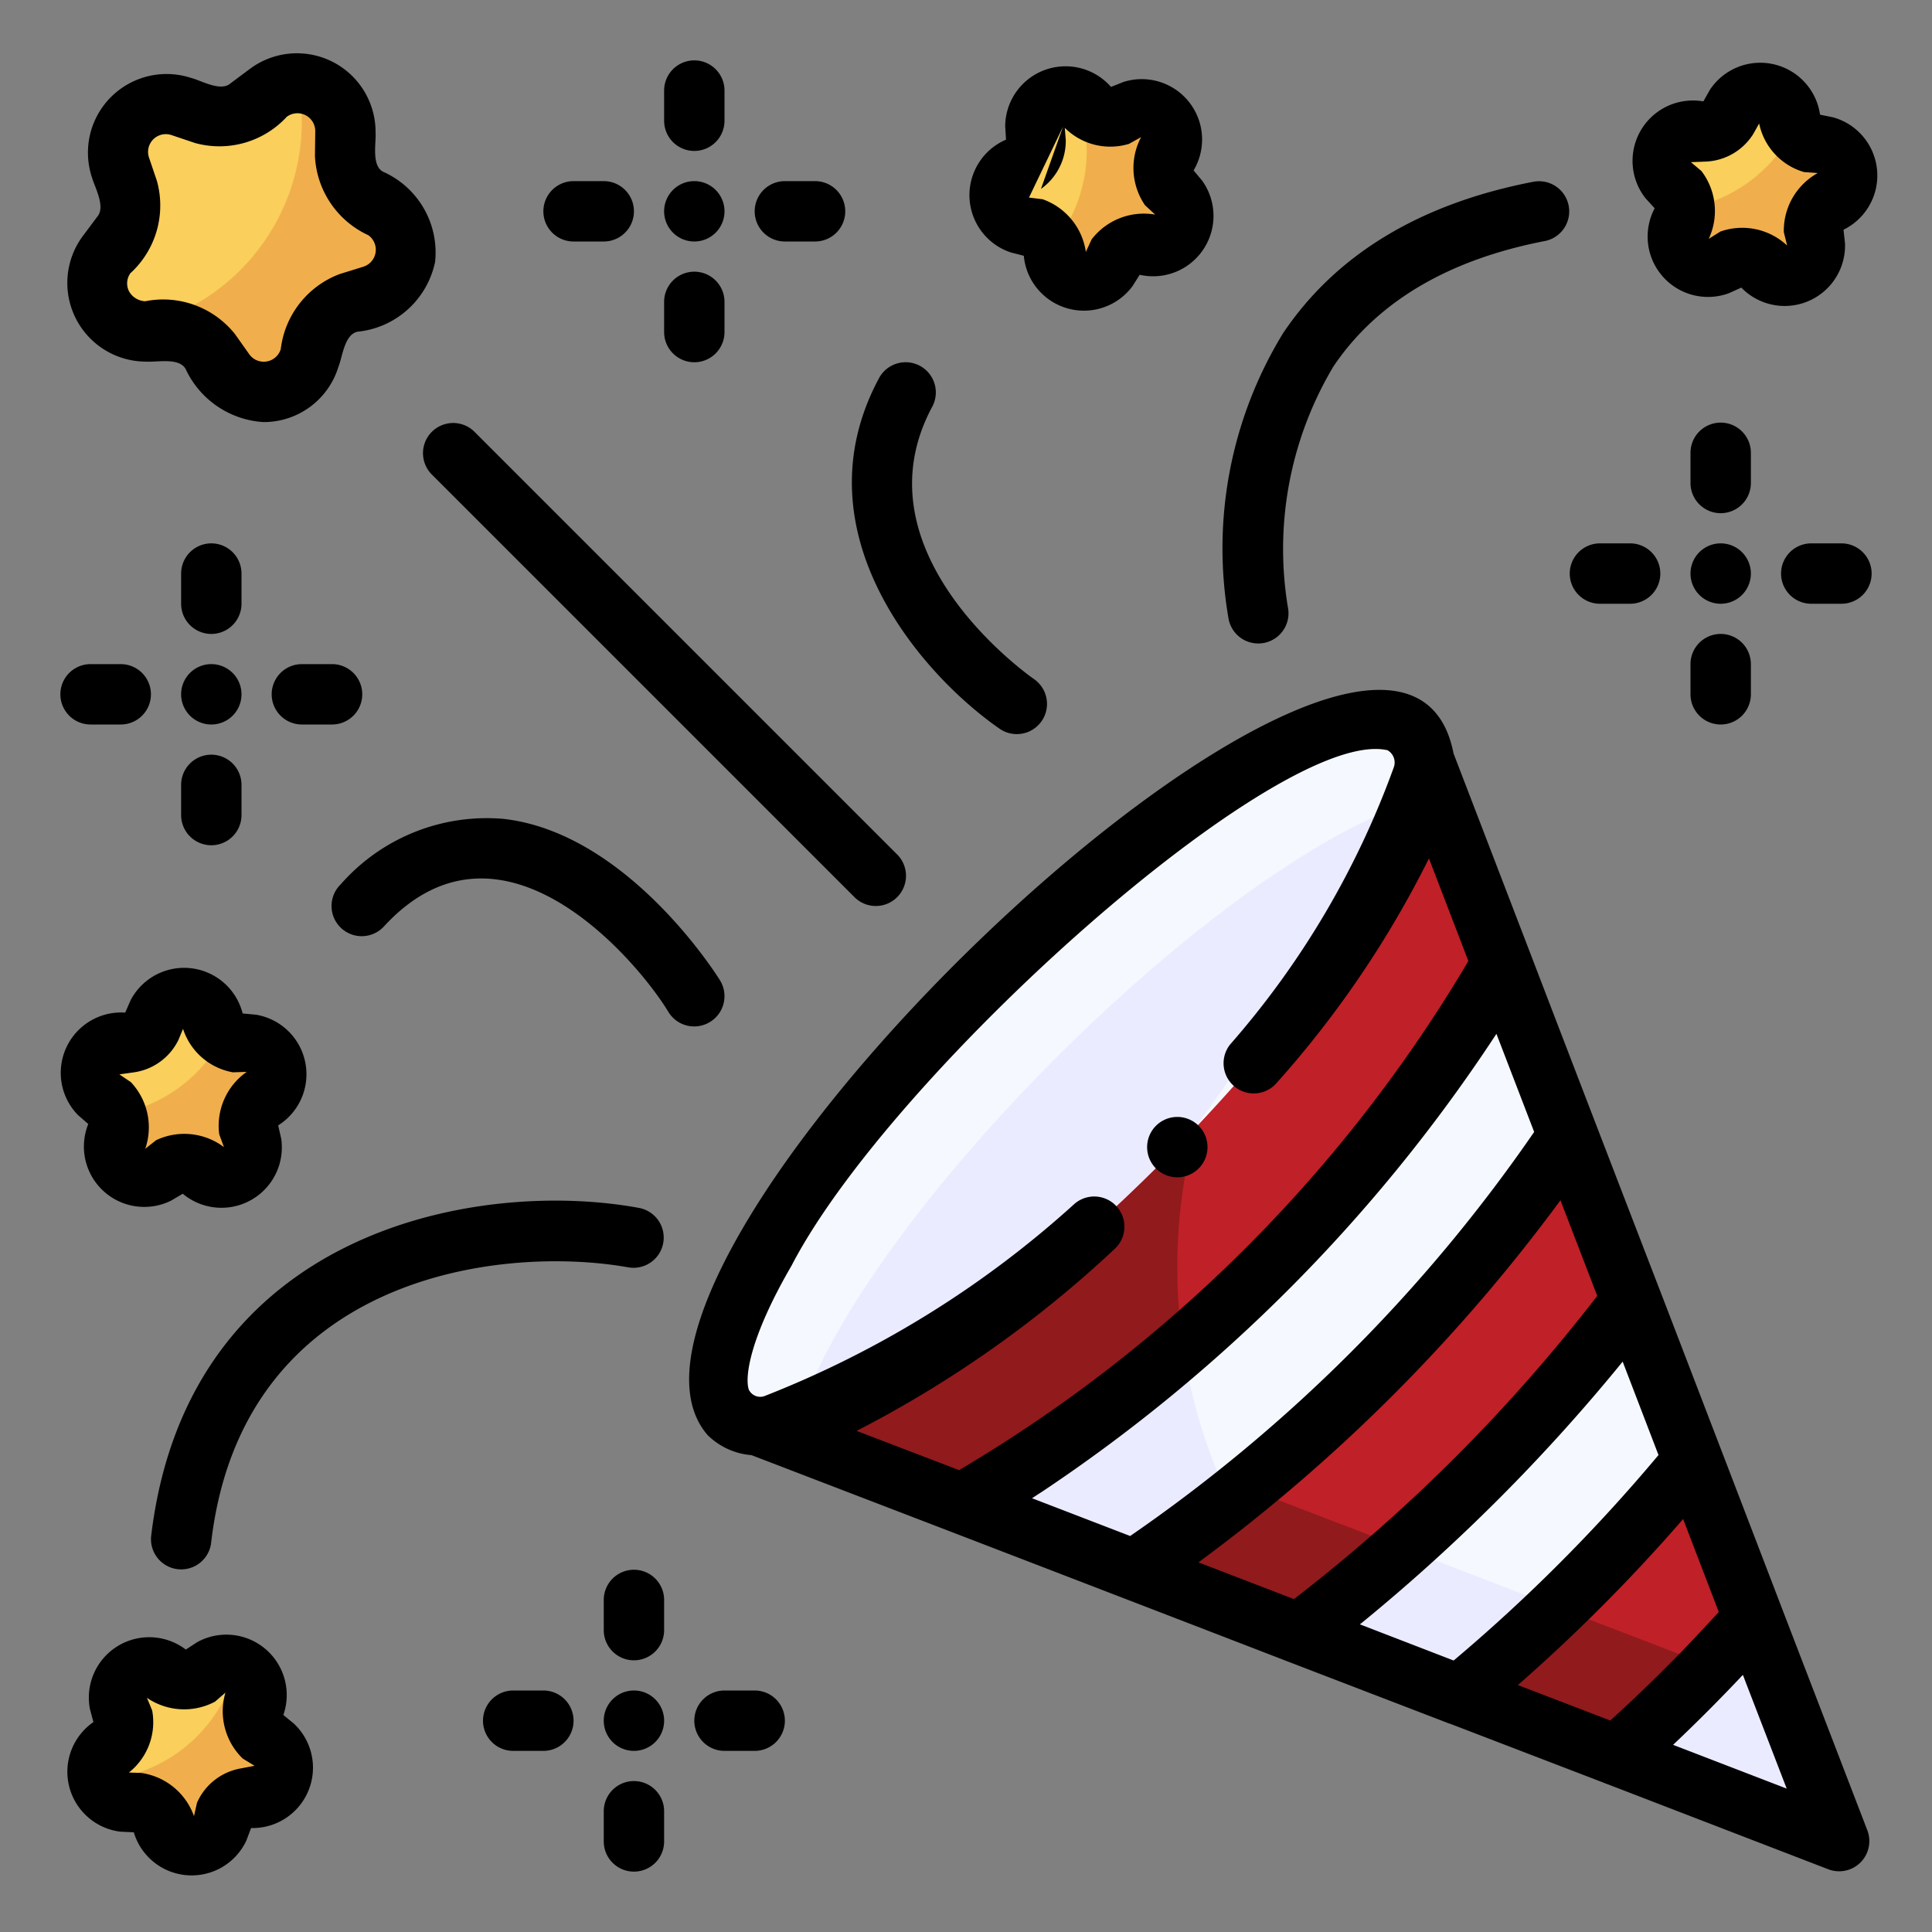 <svg xmlns="http://www.w3.org/2000/svg" viewBox="0 0 64 64"><rect x="0" y="0" width="64" height="64" fill="#808080" stroke="none"/><g data-name="Filled outline"><polygon fill="#f5f9ff" points="24.158 46.849 42.543 53.92 60.928 60.991 53.857 42.607 46.786 24.222 24.158 46.849"/><path fill="#ebebff" d="M59.06,56.12l-2.43-.94-5.05-1.94-5.1-1.96-.94-.36-4.27-1.64-.86-.331A17.577,17.577,0,0,1,39.19,44.6,17.207,17.207,0,0,1,39,42a17.937,17.937,0,0,1,.61-4.66,50.726,50.726,0,0,1-9.218,7.815h0c-.636.371-1.195.7-1.727.991a12.743,12.743,0,0,1-1.89.813l-.039.012c-.1.033-.2.055-.295.081a6.626,6.626,0,0,1-1.29.177l6.69,2.57L37.56,52l4.98,1.92.49.19,5.19,2h.01l.11.04h.01l5.21,2,7.37,2.84Z"/><ellipse cx="35.472" cy="35.535" fill="#f5f9ff" rx="16" ry="4.232" transform="rotate(-45 35.472 35.536)"/><path fill="#ebebff" d="M26.453,47.054c2.819-.764,7.452-3.968,12.011-8.526s7.763-9.193,8.527-12.011c-2.819.763-7.452,3.967-12.011,8.526S27.217,44.235,26.453,47.054Z"/><path fill="#facf5b" d="M6 3.526l.778.264a1.589 1.589 0 0 0 1.461-.232L8.9 3.067a1.59 1.59 0 0 1 2.54 1.3l-.01.82A1.592 1.592 0 0 0 12.1 6.5l.67.473a1.59 1.59 0 0 1-.446 2.817l-.783.243A1.592 1.592 0 0 0 10.5 11.08l-.243.784a1.59 1.59 0 0 1-2.816.446l-.474-.67a1.592 1.592 0 0 0-1.318-.672l-.821.011A1.59 1.59 0 0 1 3.53 8.438l.49-.657a1.591 1.591 0 0 0 .232-1.462l-.264-.777A1.59 1.59 0 0 1 6 3.526zM35.812 3.39l.393.292a.95.95 0 0 0 .873.136l.463-.158a.949.949 0 0 1 1.206 1.2l-.156.464a.946.946 0 0 0 .14.872l.293.392a.949.949 0 0 1-.769 1.518l-.49 0a.947.947 0 0 0-.786.4l-.282.4a.95.95 0 0 1-1.682-.263l-.146-.468a.947.947 0 0 0-.626-.623l-.468-.144a.949.949 0 0 1-.269-1.681l.4-.283a.948.948 0 0 0 .4-.788l-.007-.49A.949.949 0 0 1 35.812 3.39zM59.183 3.679l.169.46a.951.951 0 0 0 .656.592l.475.121a.949.949 0 0 1 .351 1.665l-.385.3a.95.95 0 0 0-.36.806l.031.489a.949.949 0 0 1-1.475.849l-.407-.273A.951.951 0 0 0 57.36 8.6l-.455.181a.949.949 0 0 1-1.263-1.141l.133-.471a.947.947 0 0 0-.183-.864l-.312-.377a.949.949 0 0 1 .694-1.554l.49-.019a.947.947 0 0 0 .765-.44l.262-.414A.949.949 0 0 1 59.183 3.679zM3.488 58.083l.335-.357a.949.949 0 0 0 .236-.851l-.1-.479a.949.949 0 0 1 1.332-1.059l.443.208a.949.949 0 0 0 .882-.038l.423-.247a.949.949 0 0 1 1.42.939l-.062.486a.951.951 0 0 0 .31.827l.365.326a.949.949 0 0 1-.454 1.64l-.481.092a.948.948 0 0 0-.691.55l-.2.448a.949.949 0 0 1-1.7.075l-.236-.43a.948.948 0 0 0-.736-.487l-.488-.049A.949.949 0 0 1 3.488 58.083zM6.929 33.575l.217.439a.947.947 0 0 0 .714.52l.485.07a.949.949 0 0 1 .526 1.619l-.351.341a.954.954 0 0 0-.273.84l.083.483a.949.949 0 0 1-1.377 1L6.52 38.66a.945.945 0 0 0-.883 0l-.434.227a.949.949 0 0 1-1.377-1l.083-.483a.948.948 0 0 0-.273-.84l-.351-.341A.949.949 0 0 1 3.811 34.6l.485-.07a.947.947 0 0 0 .714-.52l.217-.439A.949.949 0 0 1 6.929 33.575z"/><path fill="#f0af4c" d="M60.482 4.852l-.474-.121a.934.934 0 0 1-.572-.469 4.979 4.979 0 0 1-3.627 2.657.956.956 0 0 1-.034.248l-.133.471a.949.949 0 0 0 1.263 1.141L57.36 8.6a.951.951 0 0 1 .878.093l.407.273a.949.949 0 0 0 1.475-.849l-.031-.489a.95.95 0 0 1 .36-.806l.385-.3A.949.949 0 0 0 60.482 4.852zM39.024 6.589L38.731 6.2a.946.946 0 0 1-.14-.872l.156-.464a.949.949 0 0 0-1.206-1.2l-.463.158a.95.95 0 0 1-.873-.136l-.393-.292a.957.957 0 0 0-.121-.066A4.959 4.959 0 0 1 36 5a4.956 4.956 0 0 1-1.146 3.15c0 .009.012.015.015.024l.146.468A.95.95 0 0 0 36.7 8.9l.282-.4a.948.948 0 0 1 .786-.4l.49 0A.949.949 0 0 0 39.024 6.589zM8.345 34.6l-.485-.07A.936.936 0 0 1 7.4 34.32a4.975 4.975 0 0 1-3.545 2.593.942.942 0 0 1 .05.491l-.083.483a.949.949 0 0 0 1.377 1l.434-.227a.945.945 0 0 1 .883 0l.433.227a.949.949 0 0 0 1.377-1L8.247 37.4a.954.954 0 0 1 .273-.84l.351-.341A.949.949 0 0 0 8.345 34.6zM9.068 57.838L8.7 57.512a.951.951 0 0 1-.31-.827l.062-.486a.942.942 0 0 0-.614-1.006 4.981 4.981 0 0 1-4.572 3.78.934.934 0 0 0 .815.7l.488.049a.948.948 0 0 1 .736.487l.236.43a.949.949 0 0 0 1.7-.075l.2-.448a.948.948 0 0 1 .691-.55l.481-.092A.949.949 0 0 0 9.068 57.838zM12.772 6.974L12.1 6.5a1.592 1.592 0 0 1-.671-1.319l.01-.82a1.581 1.581 0 0 0-1.557-1.6 6.961 6.961 0 0 1-5.613 8.117 1.579 1.579 0 0 0 .553.1l.821-.011a1.592 1.592 0 0 1 1.318.672l.474.67a1.59 1.59 0 0 0 2.816-.446l.243-.784a1.592 1.592 0 0 1 1.047-1.046l.783-.243A1.59 1.59 0 0 0 12.772 6.974z"/><path fill="#f5f9ff" d="M39.61,37.34c3.62-3.82,6.23-7.57,7.17-10.15"/><path fill="#c02027" d="M47.17,25.21a5.1,5.1,0,0,1-.39,1.98"/><path fill="#911a1c" d="M43.43,53.81c-.14.1-.27.2-.4.3l-.49-.19L37.56,52a37.509,37.509,0,0,0,3.18-2.29A17.5,17.5,0,0,0,43.43,53.81Z"/><path fill="#c02027" d="M49.74,31.9a42.46,42.46,0,0,1-7.79,10.11A42.46,42.46,0,0,1,31.84,49.8l-6.69-2.57c2.49.15,7.96-3.35,13.31-8.7s8.86-10.83,8.71-13.32Z"/><path fill="#911a1c" d="M39,42a17.937,17.937,0,0,1,.61-4.66,50.726,50.726,0,0,1-9.218,7.815c-2.01,1.173-3.272,2-5.242,2.075l6.69,2.57a29.718,29.718,0,0,0,4.1-2.57l0,0c1.047-.772,2.139-1.649,3.255-2.628A17.207,17.207,0,0,1,39,42Z"/><path fill="#c02027" d="M54.05,43.09a53.461,53.461,0,0,1-5.14,5.89,54.189,54.189,0,0,1-5.88,5.13l-.49-.19L37.56,52a48.362,48.362,0,0,0,7.88-6.5,49.427,49.427,0,0,0,6.5-7.88l1.92,4.99Z"/><path fill="#911a1c" d="M46.48,51.28c-1.18,1.05-2.34,2-3.45,2.83l-.49-.19L37.56,52a38.874,38.874,0,0,0,3.71-2.72l4.27,1.64Z"/><path fill="#c02027" d="M58.09,53.62c-.69.77-1.43,1.55-2.2,2.33s-1.55,1.5-2.33,2.2l-5.21-2h-.01l-.12-.04c1.28-1.05,2.97-2.44,4.18-3.65,1.23-1.22,2.62-2.81,3.68-4.08Z"/><path fill="#911a1c" d="M56.63,55.18c-.24.26-.49.51-.74.77-.78.78-1.55,1.5-2.33,2.2l-5.21-2h-.01l-.11-.04c1.01-.84,2.27-1.87,3.35-2.87Z"/><path d="M59.023 53.261v0c0-.005-4.039-10.53-4.043-10.535-1.073-2.781-3.234-8.395-4.3-11.182v0l-2.53-6.586C46.271 15.3 18.4 41.681 23.436 47.534a2.323 2.323 0 0 0 1.457.669l6.585 2.529h0c2.793 1.074 8.4 3.233 11.188 4.31h0l5.309 2.04a.675.675 0 0 0 .076.025l5.068 1.946a.988.988 0 0 0 .118.045l7.327 2.824a1 1 0 0 0 1.293-1.293zm-2.8.909c-.906.963-1.884 1.923-2.881 2.824l-3.06-1.174a56.855 56.855 0 0 0 5.474-5.5l1.181 3.08C56.7 53.655 56.461 53.914 56.22 54.17zm-30-12.247c3.3-6.361 16.155-17.885 19.739-17.071a.468.468 0 0 1 .213.556A28.77 28.77 0 0 1 40.749 34.6a1 1 0 0 0 1.518 1.3 33.616 33.616 0 0 0 5.069-7.464l1.306 3.4A47.906 47.906 0 0 1 31.771 48.7l-3.395-1.3a37.617 37.617 0 0 0 8.559-6.038 1 1 0 0 0-1.34-1.484 33.393 33.393 0 0 1-10.246 6.359.418.418 0 0 1-.546-.21C24.667 45.6 24.847 44.289 26.223 41.923zm8.256 7.519A53.445 53.445 0 0 0 49.571 34.247l1.25 3.25A52.112 52.112 0 0 1 37.438 50.882l-3.251-1.251C34.283 49.571 34.382 49.5 34.479 49.442zm5.356 2.214A56.421 56.421 0 0 0 51.692 39.761l1.219 3.166A55.553 55.553 0 0 1 42.864 52.973L39.7 51.755C39.747 51.724 39.792 51.688 39.835 51.656zm5.255 2.12a60.576 60.576 0 0 0 8.663-8.67L54.94 48.2a55.523 55.523 0 0 1-6.786 6.807l-3.109-1.2zM55.423 57.8c.8-.755 1.577-1.537 2.312-2.317l1.452 3.767zM4.836 11.979c.358.026 1.087-.143 1.31.238a3.049 3.049 0 0 0 2.582 1.765 2.586 2.586 0 0 0 2.48-1.822c.135-.332.2-1.078.632-1.171a2.925 2.925 0 0 0 2.573-2.312 2.927 2.927 0 0 0-1.732-2.992c-.382-.219-.215-.96-.24-1.311A2.605 2.605 0 0 0 8.3 2.266l-.658.49c-.325.3-.979-.093-1.32-.177A2.605 2.605 0 0 0 3.041 5.863c.1.347.467.99.178 1.32l-.491.657A2.607 2.607 0 0 0 4.836 11.979zm-.5-2.943A3.041 3.041 0 0 0 5.2 6l-.263-.777a.588.588 0 0 1 .748-.747l.775.261A3.036 3.036 0 0 0 9.5 3.869a.59.59 0 0 1 .943.48l-.01.821A3.043 3.043 0 0 0 12.2 7.791a.59.59 0 0 1-.166 1.045l-.783.243A3.043 3.043 0 0 0 9.3 11.567a.589.589 0 0 1-1.045.165l-.474-.669A3.043 3.043 0 0 0 4.811 9.979a.646.646 0 0 1-.533-.322A.578.578 0 0 1 4.331 9.036zM56 22v1a1 1 0 0 0 2 0V22A1 1 0 0 0 56 22zM61 18H60a1 1 0 0 0 0 2h1A1 1 0 0 0 61 18zM58 15a1 1 0 0 0-2 0v1a1 1 0 0 0 2 0zM53 20h1a1 1 0 0 0 0-2H53A1 1 0 0 0 53 20zM57 18a1 1 0 0 0 0 2A1 1 0 0 0 57 18zM23 12a1 1 0 0 0 1-1V10a1 1 0 0 0-2 0v1A1 1 0 0 0 23 12zM26 8h1a1 1 0 0 0 0-2H26A1 1 0 0 0 26 8zM23 5a1 1 0 0 0 1-1V3a1 1 0 0 0-2 0V4A1 1 0 0 0 23 5zM19 8h1a1 1 0 0 0 0-2H19A1 1 0 0 0 19 8zM23 8a1 1 0 0 0 0-2A1 1 0 0 0 23 8zM6 26v1a1 1 0 0 0 2 0V26A1 1 0 0 0 6 26zM11 22H10a1 1 0 0 0 0 2h1A1 1 0 0 0 11 22zM8 19a1 1 0 0 0-2 0v1a1 1 0 0 0 2 0zM3 24H4a1 1 0 0 0 0-2H3A1 1 0 0 0 3 24zM7 22a1 1 0 0 0 0 2A1 1 0 0 0 7 22zM21 59a1 1 0 0 0-1 1v1a1 1 0 0 0 2 0V60A1 1 0 0 0 21 59zM25 56H24a1 1 0 0 0 0 2h1A1 1 0 0 0 25 56zM21 52a1 1 0 0 0-1 1v1a1 1 0 0 0 2 0V53A1 1 0 0 0 21 52zM18 56H17a1 1 0 0 0 0 2h1A1 1 0 0 0 18 56zM21 56a1 1 0 0 0 0 2A1 1 0 0 0 21 56zM20.818 41.983a1 1 0 0 0 .366-1.966c-5.263-.978-14.943.651-16.174 10.843a1 1 0 0 0 1.98.281C8 42.253 16.56 41.226 20.818 41.983zM23.529 33.848a1 1 0 0 0 .32-1.376c-.123-.2-3.079-4.879-7.162-5.345a6.435 6.435 0 0 0-5.4 2.167 1 1 0 1 0 1.416 1.412c3.955-4.325 8.53 1.29 9.443 2.823A1 1 0 0 0 23.529 33.848zM41.681 21.316a1 1 0 0 0 .982-1.2 11.8 11.8 0 0 1 1.51-7.979C45.614 10 47.976 8.6 51.188 7.982a1 1 0 0 0-.376-1.964c-3.765.722-6.561 2.413-8.311 5.024a13.646 13.646 0 0 0-1.8 9.475A1 1 0 0 0 41.681 21.316zM33.113 24.14a1 1 0 0 0 1.14-1.644c-.244-.17-5.95-4.225-3.372-9.022a1 1 0 0 0-1.762-.948C26.379 17.626 30.533 22.353 33.113 24.14zM14.293 15.707l14 14a1 1 0 1 0 1.414-1.414l-14-14A1 1 0 0 0 14.293 15.707zM33.48 8.361l.435.112a2 2 0 0 0 3.6 1.007l.239-.378a2 2 0 0 0 2.071-3.114l-.286-.343a2 2 0 0 0-2.32-2.931l-.416.165a2 2 0 0 0-3.505 1.3l.028.447A2 2 0 0 0 33.48 8.361zm1.736-4.169l-.733 2.066a1.952 1.952 0 0 0 .822-1.618l-.033-.406a2.131 2.131 0 0 0 2.129.531l.4-.223A2.182 2.182 0 0 0 37.931 6.8l.336.309a2.183 2.183 0 0 0-2.106.821l-.191.415A2.18 2.18 0 0 0 34.538 6.6l-.452-.055zM54.813 6.9a2 2 0 0 0 2.459 2.813l.411-.186a2 2 0 0 0 3.435-1.47l-.05-.447a2 2 0 0 0-.339-3.722l-.438-.089a2 2 0 0 0-3.645-.829l-.22.389a2 2 0 0 0-1.915 3.21zM56.5 5.353a1.953 1.953 0 0 0 1.574-.906l.2-.356A2.124 2.124 0 0 0 59.761 5.7l.454.032a2.185 2.185 0 0 0-1.124 1.958l.11.444a2.179 2.179 0 0 0-2.209-.465l-.388.243a2.183 2.183 0 0 0-.242-2.247l-.349-.293zM9.386 56.811A2 2 0 0 0 6.53 54.4l-.375.244a2 2 0 0 0-3.176 1.969l.116.433a2 2 0 0 0 .887 3.63l.45.021a2 2 0 0 0 3.727.278l.159-.419a2 2 0 0 0 1.416-3.46zM7.945 58.587a1.95 1.95 0 0 0-1.419 1.131l-.1.444a2.183 2.183 0 0 0-1.747-1.431l-.409-.014a2.128 2.128 0 0 0 .771-2.055l-.174-.42a2.182 2.182 0 0 0 2.255.128l.346-.3a2.184 2.184 0 0 0 .574 2.186l.392.238zM2.924 37.234a2 2 0 0 0 2.745 2.538l.385-.228a2 2 0 0 0 3.261-1.827l-.1-.437a2 2 0 0 0-.731-3.666l-.446-.042a2 2 0 0 0-3.711-.439l-.179.411a2 2 0 0 0-1.565 3.394zm1.515-1.712a1.944 1.944 0 0 0 1.468-1.065l.156-.375a2.128 2.128 0 0 0 1.654 1.44l.456-.015a2.179 2.179 0 0 0-.911 2.067L7.419 38a2.182 2.182 0 0 0-2.248-.229l-.359.283a2.181 2.181 0 0 0-.478-2.208l-.379-.256z"/><path d="M40,38a1,1,0,0,0-2,0A1,1,0,0,0,40,38Z"/></g></svg>
